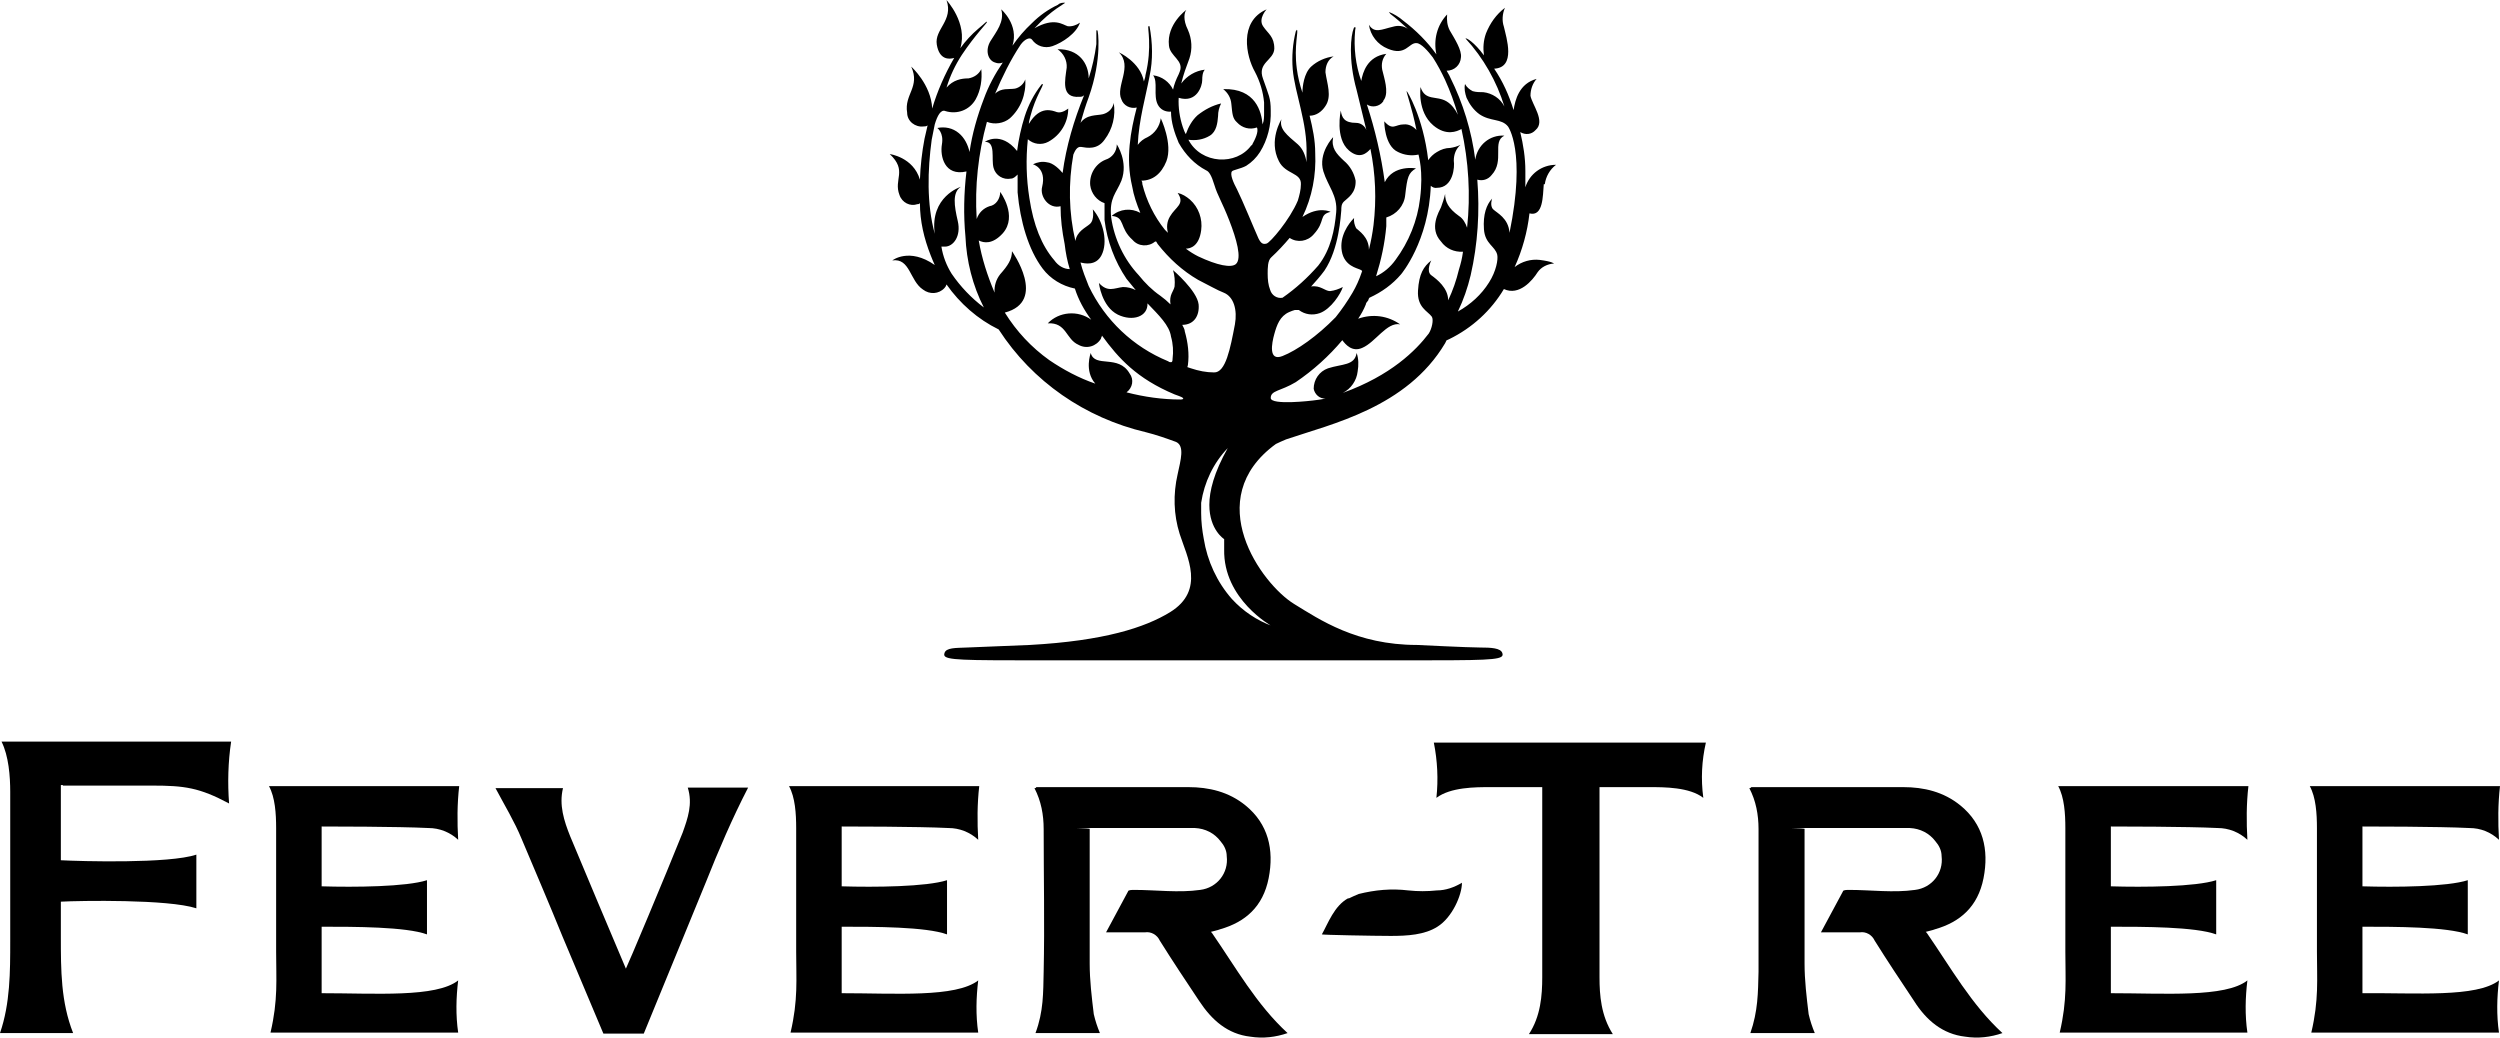 <?xml version="1.0" encoding="UTF-8"?>
<svg width="489" height="203" xmlns="http://www.w3.org/2000/svg" version="1.1" viewBox="0 0 488.9 202.9">
  <path d="M237,182.4c4.7,6.8,8.7,14,14.8,19.6-2.3.8-4.8,1.1-7.3.7-4.4-.5-7.5-3.2-10-7-2.6-3.9-5.2-7.8-7.7-11.8-.5-1.1-1.7-1.8-2.9-1.6-2.4,0-4.9,0-7.6,0,1.5-2.8,2.9-5.4,4.3-8,0-.3.8-.3,1.2-.3,4.3,0,8.7.6,12.9,0,3.3-.4,5.6-3.3,5.2-6.6,0-1.1-.5-2.1-1.2-2.9-1.2-1.6-3-2.5-5-2.6-6.7,0-13.4,0-20.1,0s-.2,0-.5.2v1.5c0,8.2,0,16.5,0,24.8,0,3.3.4,6.6.8,9.9.3,1.3.7,2.5,1.2,3.7h-12.6c1.6-4.3,1.5-7.9,1.6-12,.2-9.3,0-18.6,0-27.9,0-2.8-.5-5.5-1.8-8,.6,0,0-.2.5-.2,9.9,0,19.8,0,29.6,0,4,0,7.9.9,11.2,3.6,4.4,3.6,5.6,8.6,4.5,14.2s-4.6,8.6-9.5,10c-.5.2-1.1.3-1.8.5l.2.2Z"/>
  <path d="M376.8,182.4c4.7,6.8,8.7,14,14.8,19.6-2.3.8-4.8,1.1-7.3.7-4.4-.5-7.6-3.2-10-7-2.6-3.9-5.2-7.8-7.7-11.8-.5-1.1-1.7-1.8-2.9-1.6-2.4,0-4.9,0-7.6,0,1.5-2.8,2.9-5.4,4.3-8,0-.3.8-.3,1.2-.3,4.3,0,8.7.6,12.9,0,3.3-.4,5.6-3.3,5.2-6.6,0-1.1-.5-2.1-1.2-2.9-1.2-1.6-3-2.5-5-2.6-6.7,0-13.4,0-20.1,0s-.2,0-.5.2v1.5c0,8.2,0,16.5,0,24.8,0,3.3.4,6.6.8,9.9.3,1.3.7,2.5,1.2,3.7h-12.6c1.5-4.3,1.5-7.9,1.6-12,0-9.3,0-18.6,0-27.9,0-2.8-.5-5.5-1.8-8,.6,0,0-.2.5-.2,9.9,0,19.8,0,29.6,0,4,0,7.9.9,11.2,3.6,4.4,3.6,5.6,8.6,4.5,14.2s-4.6,8.6-9.5,10c-.5.2-1.1.3-1.8.5l.2.2Z"/>
  <path d="M62.9,194.3v-13.1c6.4,0,16.5,0,20.6,1.5v-10.6c-4,1.3-14.2,1.4-20.6,1.2v-11.7c1.1,0,15,0,20.9.3,2.1,0,4.2.8,5.8,2.3-.2-3.5-.2-7,.2-10.5,0,0-36.6,0-37.2,0,1.2,2.2,1.4,5.4,1.4,8.2v24.2c0,5.4.4,9.4-1.1,15.8q0,0,0,0h36.7c-.5-3.4-.4-6.9,0-10.2-4.3,3.4-16.2,2.5-26.8,2.5Z"/>
  <path d="M164.6,194.3v-13.1c6.4,0,16.5,0,20.6,1.5v-10.6c-4,1.3-14.2,1.4-20.6,1.2v-11.7c1.1,0,15,0,20.9.3,2.1,0,4.2.8,5.8,2.3-.2-3.5-.2-7,.2-10.5,0,0-36.6,0-37.2,0,1.2,2.2,1.4,5.4,1.4,8.2v24.2c0,5.4.4,9.4-1.1,15.8q0,0,0,0h36.7c-.5-3.4-.4-6.9,0-10.2-4.4,3.4-16.2,2.5-26.8,2.5Z"/>
  <path d="M412.8,194.3v-13.1c6.4,0,16.5,0,20.6,1.5v-10.6c-4,1.3-14.2,1.4-20.6,1.2v-11.7c1.1,0,15,0,20.9.3,2.1,0,4.2.8,5.8,2.3-.2-3.5-.2-7,.2-10.5,0,0-36.6,0-37.2,0,1.2,2.2,1.4,5.4,1.4,8.2v24.2c0,5.4.4,9.4-1.1,15.8q0,0,0,0h36.7c-.5-3.4-.4-6.9,0-10.2-4.3,3.4-16.2,2.5-26.8,2.5Z"/>
  <path d="M462,194.3v-13.1c6.4,0,16.5,0,20.6,1.5v-10.6c-4,1.3-14.2,1.4-20.6,1.2v-11.7c1.1,0,15,0,20.9.3,2.2,0,4.2.8,5.8,2.3-.2-3.5-.2-7,.2-10.5,0,0-36.6,0-37.2,0,1.2,2.2,1.4,5.4,1.4,8.2v24.2c0,5.4.4,9.4-1.1,15.8q0,0,0,0h36.7c-.5-3.4-.4-6.9,0-10.2-4.4,3.4-16.2,2.4-26.8,2.5h0Z"/>
  <path d="M138,172.6c2.5-6.3,5.2-12.6,8.3-18.6h-11.8c1,3.2,0,6-1,8.8-3.4,8.5-10.8,26.1-11.1,26.6-3.7-8.7-7.3-17.3-10.9-25.9-1.2-3-2.2-6.1-1.4-9.4h-13.2c1.8,3.4,3.7,6.5,5.1,9.9,2.7,6.4,5.4,12.7,8,19.1l8,19h7.9l12.1-29.5Z"/>
  <path id="path14639" d="M333.6,145.2h-53.2c.7,3.5.9,7.2.5,10.8,2.8-2.1,7.6-2.1,10.6-2.1h10.1s0,28.6,0,37.2c0,3.5-.3,7.6-2.6,11.1h16.4c-2.3-3.6-2.6-7.6-2.6-11.1,0-8.6,0-37.2,0-37.2h9.7c3,0,7.9,0,10.6,2.1-.5-3.7-.3-7.3.5-10.8Z"/>
  <path id="path14641" d="M263.7,175.7c.6-.3,1.3-.6,2-.9,3.2-.8,6.4-1.1,9.7-.7,1.9.2,3.7.2,5.6,0,1.7,0,3.4-.6,4.9-1.5,0,2.4-1.9,6.8-4.8,8.6-2.5,1.6-5.9,1.8-9.1,1.8s-13.6-.2-13.5-.3c1.2-2.1,2.4-5.6,5.2-7.1Z"/>
  <path id="path14643" d="M12.3,153.6h17.4c6.4,0,9.3.4,15.1,3.5-.3-4-.2-8.1.4-12.1H.3c1.4,2.8,1.7,6.8,1.7,9.8v29.2c0,6,0,12.2-2,18h14.3c-2.4-6.1-2.4-12.3-2.4-18.8v-6.9c3.7-.2,21-.5,26.5,1.3h0v-10.5c-5.3,1.8-22.7,1.3-26.5,1.1v-14.7h.4Z"/>
  <path id="path14645" d="M248.8,122.4h0c-3-1.1-5.7-2.9-7.9-5.3-2.9-3.3-4.8-7.4-5.5-11.8-.3-1.6-.5-3.3-.5-5s0-1.3,0-2c.6-4,2.4-7.8,5.2-10.7h0c-2.7,4.8-3.6,8.4-3.6,11.1,0,4.9,2.9,6.7,2.9,6.7,0,.7,0,1.3,0,2-.2,9.8,9.3,15,9.3,15M302.1,36c.2-1.5,1-2.9,2.2-3.8-2.8,0-5.2,1.8-6,4.4,0-1.1,0-2.1,0-3.2,0-2.6-.4-5.1-1-7.6,1,.6,2.2.5,3-.4,2-1.7-.7-5-1-6.7,0-1.2.4-2.4,1.2-3.3-3.4.9-4.2,4.1-4.5,6.1-.9-2.9-2.1-5.6-3.8-8.1,4.3-.2,2.4-6,1.9-8.2-.4-1.2-.3-2.5.2-3.7-1.7,1.3-2.9,3-3.7,5-.5,1.4-.6,2.8-.4,4.3-1.9-2.6-3.5-3.5-3.6-3.3,3.5,3.8,6.1,8.4,7.6,13.3-.8-1.6-2.4-2.6-4.1-2.8-.7,0-1.4,0-2.1-.2-.6-.3-1.2-.8-1.5-1.4-.2.9,0,1.8.3,2.7.6,1.3,1.4,2.4,2.5,3.2,2.2,1.5,4.3.8,5.6,2.4,0,0,3.6,4.8.3,20.8-.2-2.9-2.5-3.9-3.2-4.6s-.2-2.1-.2-2.1c-1.1,1.2-1.8,3.1-1.6,6s2.2,3.3,2.6,5c.2.9-.2,3.2-1.6,5.4-1.5,2.4-3.6,4.3-6.1,5.7,1.1-2.3,1.9-4.6,2.5-7.1,1.4-6.1,1.8-12.5,1.3-18.7,1,.3,2.1,0,2.8-.9,2.6-2.8,0-6.5,2.5-7.7-2.9-.2-5.3,1.9-5.7,4.7-.7-5.6-2.4-11.1-4.9-16.1-.2-.5-.5-.9-.7-1.3,1.5,0,2.7-1.1,2.8-2.6.2-1.4-1.2-3.6-2.2-5.3-.5-1-.6-2-.5-3.1-2,2.1-2.7,5-2.1,7.8-1.8-2.5-4-4.7-6.5-6.6-.8-.7-1.8-1.3-2.8-1.7,0,0,0,0,.3.4,1.2.9,2.3,1.9,3.4,2.9-.9-.6-1.9-.7-2.9-.4-2.2.5-3.6,1.4-4.7-.4.3,2.1,1.7,3.9,3.7,4.7,3.5,1.5,4.1-1.2,5.6-1.1.9,0,2.3,1.6,3.2,2.8.9,1.4,1.7,2.9,2.4,4.4,1,2.2,1.8,4.4,2.5,6.8-.5-1-1.2-2-2.2-2.6-2-1.2-4.2,0-5.1-2.8,0,0-.7,4.8,2.5,7.5,2.5,2.1,4.6,1.2,5.5.7,1.4,6.3,1.8,12.9,1.1,19.3-.3-.9-.8-1.8-1.6-2.3-2.1-1.5-2.7-2.8-2.7-4.3-.2.9-.5,1.8-.8,2.6-.4.9-2.4,4.1,0,6.7,1,1.4,2.6,2.1,4.3,2-.2,1.4-.4,2.2-.8,3.5-.5,2.1-1.2,4.1-2.1,6,0-2.4-2.2-4.1-3.3-4.9s0-2.9,0-2.9c-1.5,1.2-2.4,2.6-2.6,5.9s1.9,4,2.7,5.1c.4.6,0,2.4-.6,3.3-2.5,3.3-7.4,8.2-16.8,11.6,1.6-.8,2.7-2.4,2.9-4.2.2-1.2.2-2.5-.2-3.6-.4,2.5-2.8,2.1-5.6,3-1.7.6-2.8,2.2-2.8,4,.2,1.1,1.2,2,2.3,1.9-.8.2-1.7.3-2.5.4,0,0-8.2,1-8.2-.5s1.9-1.3,4.9-3.1c3.4-2.3,6.5-5.1,9.1-8.2.6.8,1.9,2.4,3.9,1.5,2.6-1.1,4.8-5.1,7.4-4.6-2.4-1.7-5.4-2.1-8.2-1.1.6-.9,1.1-1.8,1.5-2.8,0-.2.2-.5.4-.7s0-.2.3-.6c2.4-1.1,4.5-2.6,6.2-4.6,0,0,5.4-6.4,5.8-17.3.3.3.8.5,1.2.4,3.2,0,3.5-4.1,3.3-5.3,0-1.2.4-2.3,1.3-3.1-.6.3-1.3.5-2,.6-.9,0-1.8.3-2.6.8-.7.4-1.3,1-1.7,1.6-1-8.6-4.2-13.6-4.2-13.5-.2,0,1,3.1,1.9,7.6-.6-.7-1.5-1.2-2.5-1.1-1.7,0-2.1,1.3-3.8-.6,0,0,0,4.8,2.7,6,1.2.6,2.6.8,4,.5,0,.2,1,3.1.3,8.6-.5,4.3-2.2,8.5-4.8,12-1,1.4-2.3,2.5-3.8,3.2,1-3.2,1.7-6.4,2-9.8,0-.6,0-1.1,0-1.7,2-.6,3.5-2.3,3.7-4.4.4-3.5.6-4.3,2.1-5.2,0,0-4.4-.8-6.1,2.7-.7-5.2-1.9-10.3-3.5-15.2,1,.7,2.5.4,3.2-.6,0,0,0-.2.2-.4.9-1.5,0-4.1-.4-5.8-.2-1.1,0-2.2.8-3.1-3.7.5-4.6,3.6-4.9,5.3-1.1-3.1-1.5-6.5-1.2-9.8,0-.3.2-.7,0-.7s-.2,0-.3.3c-.5,1.2-1.1,5.9.6,12,.6,2.4,1.2,5,1.9,7.8-.3-.8-1.1-1.4-2-1.4-2.3,0-2.8-1-3-2.4,0,0-1.2,5.4,1.6,7.8,2.1,1.8,3.5.5,4.2-.3,1,4.9,1.2,9.9.6,14.9-.2,1.6-.5,3.2-.9,4.8,0-2.5-2-3.7-2.5-4.2-.3-.6-.5-1.3-.4-2-1.1,1.1-2.9,3.6-2.4,6.5s3,3.3,3.6,3.6.3.3.3.5h0c-.5,1.5-1.1,2.8-1.8,4-1,1.7-2.1,3.3-3.3,4.8-3.6,3.7-7.6,6.5-10.4,7.6s-2.1-2.5-1.6-4.3,1.1-3.5,2.9-4.3c.4-.2.8-.3,1.1-.4.3,0,.5,0,.8,0,1.2.9,2.7,1.1,4.1.6,2.2-.8,4.1-3.8,4.5-5.1-.8.4-1.6.7-2.5.8-1,0-1.9-1.2-3.7-.9.9-1,1.8-2,2.6-3.1,2.9-4.3,3.2-10.9,3.3-11.8,0-.6,0-1.2.5-1.7.7-.7,2.4-1.6,2.3-4.1-.3-1.5-1.1-2.9-2.3-3.9-1.5-1.4-2.5-2.5-2.1-4.6,0,0-3,3.1-1.9,6.7.9,2.9,2.8,4.7,2.5,8s-1,7.2-3.5,10.4c-2.1,2.4-4.4,4.5-7,6.3-1.1.2-2.1-.5-2.4-1.5-.4-1-.5-2.1-.5-3.2s0-2.6.7-3.2c1.3-1.2,2.5-2.5,3.6-3.8,0,0,0,0,0,0,1.5,1,3.5.7,4.7-.7,2.4-2.6.9-3.8,3.3-4.4,0,0-2.3-1.2-5.5,1,1.9-3.9,2.7-8.2,2.5-12.5,0-2.5-.5-4.9-1.1-7.3,1.3,0,2.4-.8,3.1-1.9,1.3-1.9.3-4.4,0-6.6,0-1.3.5-2.5,1.6-3.1-1.6.2-3.2.9-4.4,2-1.4,1.3-1.7,3.9-1.7,5.1-.5-1.5-.9-3.1-1.1-4.7-.6-4.5.4-7.5,0-7.6,0,0,0,0-.2.3-.6,2.4-.8,4.9-.6,7.4.4,4.7,2.9,10.5,2.7,16.6v1.6c-.2-1.3-.7-2.6-1.7-3.5-2.1-1.8-3.7-3-3.2-4.9,0,0-2.6,4.1-.5,8.2,1.3,2.6,4.4,2.2,4.3,4.5,0,1.1-.3,2.2-.6,3.2-1.6,3.8-5.4,8.2-6.1,8.4s-1.1,0-1.6-1c-.9-2-3.1-7.4-4.2-9.6-.7-1.3-1.4-2.9-1-3.5.2-.3,1.7-.5,2.8-1.1,1.1-.7,2-1.6,2.7-2.7,1.5-2.4,2.2-5.3,2.1-8.1,0-2.5-.4-3-1.5-6.2-1.2-3.2,2.1-3.6,2.2-5.9,0-2.4-1.2-2.9-2.2-4.4s.7-3.3.7-3.3c-5.5,2.4-4,9.2-2.3,12.2,1,1.9,1.6,3.9,1.8,6v2.1c0,.7,0,1.5-.3,2.2-.2-2.4-1.3-7.1-7.7-6.9.9.7,1.5,1.7,1.6,2.9.2,1.9.2,2.8,1.1,3.6,1,1.1,2.5,1.5,3.9,1,.4.8-.4,2.4-.9,3.3,0,0,0,.2-.2.2-2.9,4-9.8,3.7-12.3-1.1,1.4.2,2.9,0,4.2-.8,1.3-.8,1.5-2.5,1.6-3.8,0-.9.2-1.7.6-2.5-1.7.4-3.2,1.2-4.6,2.3-1.1,1-1.8,2.3-2.3,3.7-.2-.3-.4-.8-.6-1.4-.6-1.8-.9-3.8-.8-5.7,3.6,1.1,4.6-2.4,4.6-3.4,0-1.8.5-2,.5-2.1-1.8.2-3.5,1.2-4.6,2.7.4-1.7,1-3.3,1.6-4.9.6-1.8.5-3.8-.3-5.6-1-2-.7-3.4-.3-3.9,0,0-3.9,2.8-3.4,7,.2,2.1,3,2.9,2.1,5.1l-.2.5c-.5,1-.9,2-1.1,3-.7-1.5-2.2-2.6-3.9-2.8,1,1.3,0,3.9.9,5.7.5,1,1.5,1.5,2.6,1.4,0,2.1.7,4.2,1.5,6.1h0c1.3,2.3,3.1,4.2,5.4,5.4.5.2,1,.9,1.6,2.9s1.5,3.3,2.9,6.9c1.4,3.6,2.5,7.4,1.3,8.5-.9.8-3.6.3-7.4-1.5-.8-.4-1.6-.9-2.4-1.5.9,0,2.6-.5,3-3.6.3-2.2-.5-4.5-2.2-6-.7-.6-1.5-1.1-2.4-1.3,1.5,2.2-.4,2.7-1.5,4.6-.6,1-.7,2.1-.4,3.2l-.6-.6c-2.1-2.6-3.6-5.7-4.4-8.9,0-.2,0-.5-.2-.7,2.2,0,3.9-1.3,4.9-3.8,1.3-3.4-1.1-8.4-1.1-8.4-.2,1.6-1.2,3-2.6,3.7-.7.3-1.4.8-1.9,1.5.2-4.9,1.6-9.6,2.3-13.4.7-3.2.6-6.6,0-9.8,0,0-.2,0-.2,0-.3,0,.8,4-.6,9.6,0,.4-.2.8-.3,1.2-.7-3.8-4.9-5.7-4.9-5.7,2.8,2.7-.7,6.7.5,9.2.4,1.2,1.7,1.9,3,1.6-1.2,4.6-2.2,9.9-.9,15.4.3,1.8.9,3.5,1.6,5.2-1.8-1-4-.8-5.6.6,2.7.2,1.4,2.3,4.1,4.7,1.1,1.3,3.1,1.4,4.4.3,0,0,0,0,.2,0l.3.5c2.2,2.8,4.8,5.2,7.9,7,1.8.9,3.9,2.1,5,2.5,2,.8,2.7,3.4,2.2,6.2-.9,4.7-1.8,9.5-4.1,9.4-1.5,0-3-.3-4.5-.8l-.6-.2c-.2,0,0-.3,0-.4.3-2.2,0-4.5-.6-6.6,0-.4-.3-.9-.5-1.3,2.3,0,3.4-1.8,3.2-4-.3-2.7-5-6.7-5-6.7.3,1,.4,2.1.3,3.2-.2,1-1.1,1.6-.8,3.5-.6-.6-1.3-1.2-2-1.7-1.6-1.1-3-2.5-4.2-4-2.9-3.1-4.8-7.1-5.4-11.3-.4-3.9,1-4.7,2-7.2,1.4-3.7-.9-7.1-.9-7.1,0,1.4-.9,2.6-2.2,3-2,.8-3.2,2.9-3,5,.2,1.6,1.3,3,2.8,3.5,0,1.1,0,2.2,0,3.3.5,4.1,2,8.1,4.3,11.5.4.5,1.4,1.7,1.8,2.2-.8-.4-1.6-.6-2.5-.6-1.7.2-3,1.1-4.7-.8,0,0,.5,4.6,3.7,6.2,2.9,1.4,5.9.4,5.8-2.2,2.2,2.3,4.3,4.3,4.6,6.5.4,1.4.5,2.9.3,4.4,0,.2,0,.6-.3.6s-.3,0-.6-.2c-6.8-2.8-12.3-8-15.5-14.7-.6-1.5-1.2-3-1.6-4.6.8.2,3,.7,4.1-1.4,1.3-2.5.4-6.6-1.7-9,0,0,.4,2.1-.6,2.9-.8.7-2.5,1.4-2.8,3.3-1.3-5.5-1.4-11.3-.4-16.9.3-.7.7-1.6,1.5-1.5,1.2.2,3.2.6,4.6-1.4,1.6-2.1,2.2-4.7,1.8-7.2-.2,1.1-1,1.9-2.1,2.2-1.2.3-3.2,0-4.4,1.7.5-1.8,1-3.4,1.6-5,2.7-7.6,1.8-13.2,1.7-13.1q0,0-.2,0h0c0,.4,0,1.4,0,2.7-.3,2.3-.8,4.5-1.5,6.7,0-2.9-1.9-5.8-6.1-5.7,1.2.8,1.9,2.2,1.8,3.6-.3,2.4-1.2,6,2.5,5.7.3,0,.6,0,.9-.3-2,4.9-3.5,10-4.2,15.2-.5-.6-1.8-2-3.1-2.1-.9-.2-1.9,0-2.7.4,0,0,2.7.7,1.8,4.4-.5,1.9,1.3,4.4,3.6,3.8,0,2.5.3,4.9.8,7.4.2,1.7.5,3.3,1,4.9-1.2,0-2.3-.7-3-1.7-2.5-2.9-4.1-6.9-4.9-12.2-.6-3.8-.7-7.6-.3-11.5,1.1,1,2.7,1.2,4,.5,2.4-1.3,3.9-3.8,3.9-6.5,0,0-1.2,1-2.2.7-.9-.3-3.3-1.4-5.5,2.3,0-.5.2-1,.3-1.5,1-3.9,2.7-6.1,2.4-6.3,0,0-.2,0-.3.2-1.4,1.8-2.5,3.9-3.2,6.1-.7,2.2-1.2,4.5-1.5,6.8-3.2-4-6.3-1.8-6.3-1.8,2.2,0,1.2,3.3,1.7,5.1.4,1.5,1.9,2.4,3.4,2.1.5,0,.9-.4,1.3-.8,0,1.1,0,2.3,0,3.5.5,5.6,2.1,11.2,4.9,14.9,1.5,2,3.8,3.4,6.3,3.9.7,2.2,1.8,4.2,3.2,6.1-2.6-1.9-6.3-1.6-8.5.7,3.7-.2,3.5,3.1,6,4.2,1.6.9,3.5.3,4.4-1.2,0-.2.2-.4.2-.6,3.2,4.4,6.8,8.4,14.2,11.5,1.4.5,1.6.6,1.7.8,0,0,0,.2-.5.2-3.6,0-7.1-.5-10.6-1.4,1.2-.9,1.5-2.5.6-3.7-2.2-3.8-6.8-1-7.6-4,0,0-1.3,3.5.9,6-3.2-1.1-6.2-2.7-9-4.6-3.5-2.5-6.4-5.6-8.7-9.3,8.4-2.2,1.4-12,1.4-12,0,1.6-.8,2.8-2.3,4.5-.8,1-1.2,2.3-1.1,3.6-1.4-3.3-2.5-6.7-3.1-10.2,1,.5,2.7.8,4.7-1.4,3-3.4-.5-8.1-.5-8.1,0,1.3-.8,2.6-2.1,2.8-1.2.4-2.1,1.3-2.5,2.5-.4-6.4.3-12.8,2-19,1.5.6,3.3.3,4.5-.7,2.1-1.9,3.2-4.7,3-7.6-.3.9-1.1,1.6-2,1.8-1.2.2-2.7-.2-3.9,1,1.4-3.3,3-6.6,5-9.6.8-1.1,1.8-1.5,2.2-1,.9,1.3,2.5,1.8,4,1.3,2-.7,4.7-2.5,5.4-4.6-.7.5-1.6.8-2.4.7-1-.3-2.6-1.8-6.5.4l.2-.2c3.1-3.4,5.9-4.7,5.8-4.8-.5,0-1,0-1.4.4-1.9.9-3.6,2.1-5.1,3.6-1.4,1.3-2.7,2.8-3.8,4.4,1.3-4.1-2.2-7.1-2.2-7.1.7,2.4-1,4.4-2.1,6.2s-.5,3.8.9,4.2c.5.2,1,.2,1.5,0-1.5,2.2-2.8,4.6-3.7,7.1-1.3,3.4-2.3,6.9-2.8,10.4-.3-1.4-1-2.8-2.1-3.7-1.2-1-2.7-1.3-4.2-1,0,0,1.3.9.9,3.2s.5,6.3,4.8,5.3c-.5,4.2-.6,8.5-.2,12.7.2,4.8,1.4,9.6,3.6,13.9-2.4-1.8-4.6-4.1-6.3-6.6-1-1.6-1.7-3.4-2-5.3.2,0,.5,0,.7,0,1.6,0,3.2-2,2.5-5s-1.1-5.6.6-6.7c0,0-6.1,1.9-5.1,9.2-1.6-5.9-1.4-12.5-.6-18.4.2-1,.4-2,.6-3,.5-1.7,1.2-3,2.1-2.6,2.3.7,4.7-.2,5.9-2.3,1-1.8,1.3-3.9,1.1-5.9-.5,1-1.4,1.6-2.5,1.8-1.4,0-3,.3-4.3,1.8.7-2.3,1.7-4.4,3-6.4,2.6-3.9,5-6.3,4.9-6.4,0,0,0-.2-.2,0s-.9.8-1.5,1.3c-1.3,1.1-2.5,2.4-3.5,3.8,1.5-4.9-2.7-9.4-2.7-9.4,1.4,4-2.4,5.7-1.9,8.7s2.4,2.9,3.4,2.6c-1.8,3.1-3.3,6.5-4.3,9.9-.2-4.7-4.1-8.2-4.1-8.2,1.8,4-1.4,5.4-.8,9,0,1.7,1.6,2.9,3.2,2.7.3,0,.5,0,.8-.2-.2.8-.4,1.7-.6,2.6-.5,2.6-.8,5.3-.9,8-1.3-4.4-5.9-5-5.9-5,3.5,3.3.7,4.9,1.9,8,.5,1.5,2.1,2.3,3.5,1.8.2,0,.3,0,.5-.2,0,3.5.8,6.9,2.1,10.2.3.7.5,1.3.8,1.9-5-3.5-8.3-.9-8.3-.9,3.5-.5,3.4,4,6,5.7,1.3,1,3.1.9,4.2-.3.2-.2.3-.4.4-.7,2.6,3.7,6.1,6.8,10.2,8.8,6.6,10.2,16.9,17.3,28.8,20.1,2,.5,4,1.2,5.9,1.9,1.7.8.9,3.5.3,6.3-.9,3.9-.8,7.9.4,11.7,1.4,4.4,5.1,11-1.9,15.3-4.9,3-12.9,5.6-27.4,6.4,0,0-10.1.4-12.3.5s-4.1,0-4.4,1.1c-.4,1.2,1.2,1.4,13.8,1.4h81.5c12.6,0,14.2-.2,13.8-1.4-.3-1-2.2-1.1-4.4-1.1s-12.3-.5-12.3-.5c-11.8,0-19.1-5-24-8-6.4-3.9-18.4-20.5-3.6-31.3.6-.3,1.3-.6,2-.9,8.8-3,23.6-6.2,31.1-18.8l.2-.4c0-.2.2-.2.6-.4,4.5-2.2,8.2-5.6,10.7-9.8,3,1.4,5.6-1.7,6.6-3.3.7-1,1.9-1.6,3.2-1.7,0,0-.4-.4-2.8-.7-1.7-.2-3.5.3-4.9,1.4,1.5-3.3,2.5-6.9,2.9-10.5,2.7.7,2.6-3.4,2.8-5.7"/>
</svg>